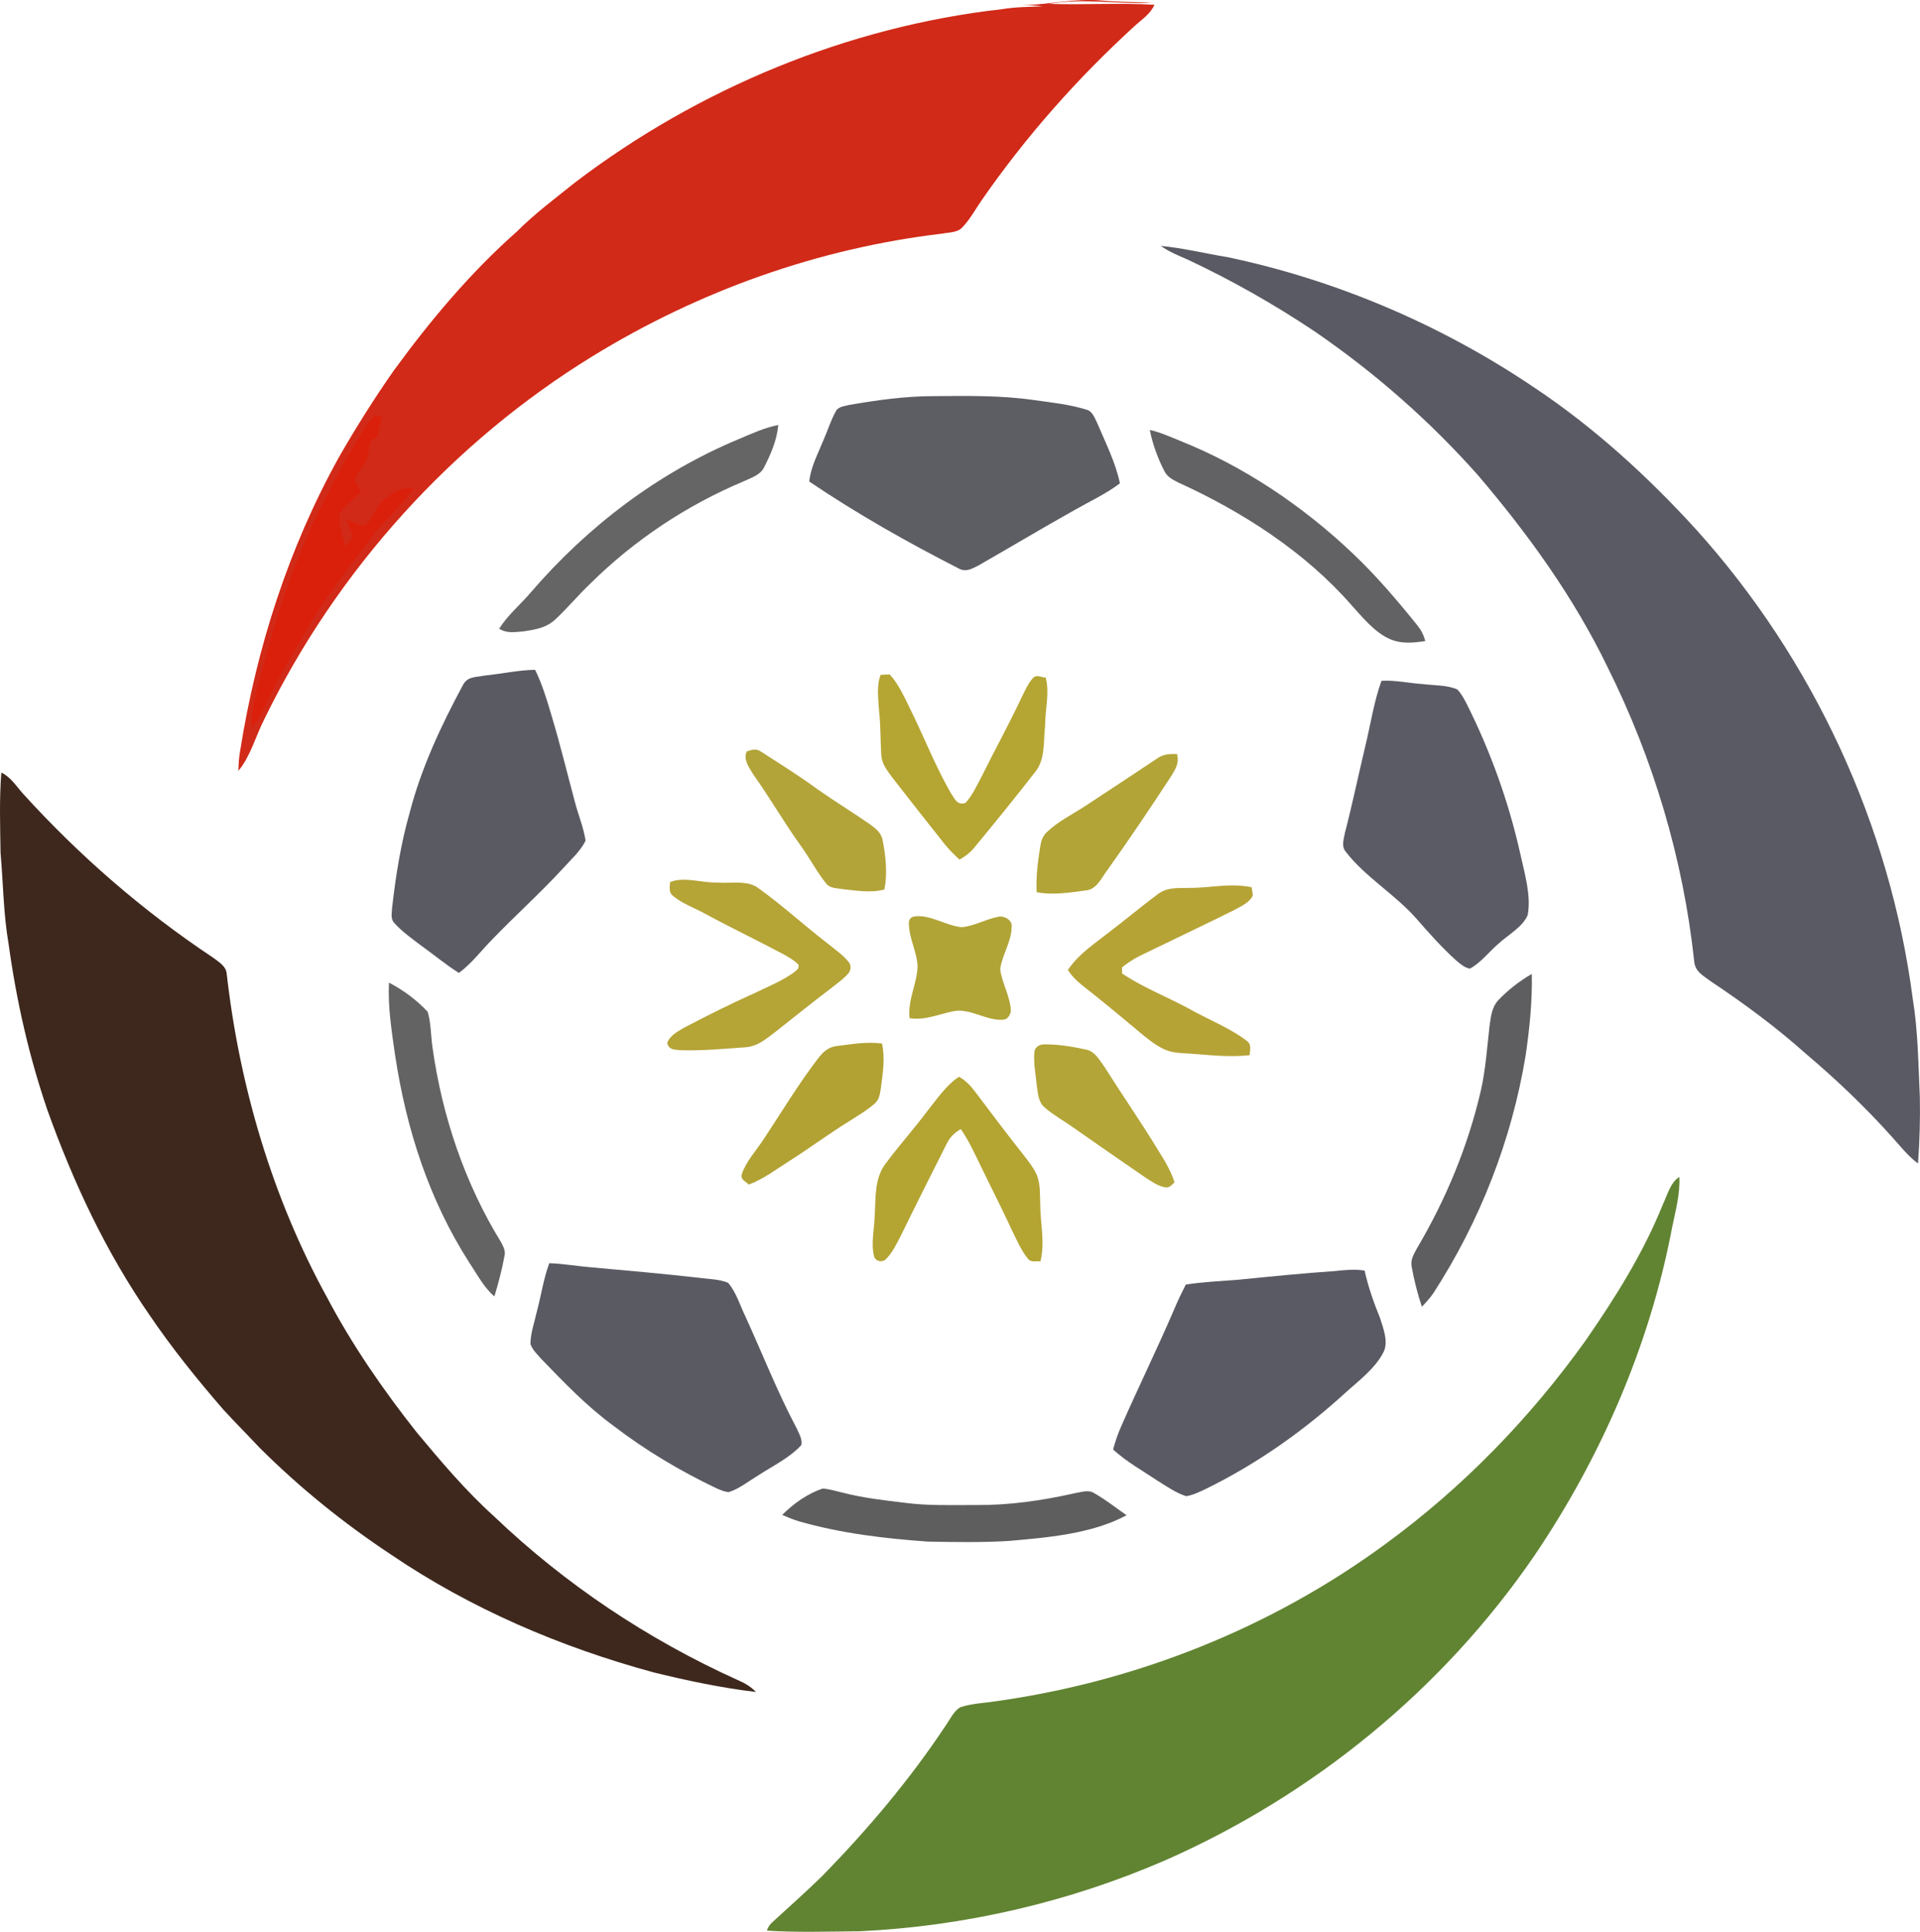 <svg xmlns="http://www.w3.org/2000/svg" viewBox="161.52 4.98 675.72 679.71"><path fill="#d12a18" d="M549.15 5.16c5.97.57 11.94.52 17.92.75-12.25.68-24.11-1.71-36.39.44 12.35.38 24.79-.41 37.14.31-1.51 3.32-4.24 4.96-6.83 7.33-20.12 18.36-38.27 38.81-53.81 61.19-2.3 3.27-4.26 7.04-7.07 9.89-1.61 1.77-4.81 1.68-7.03 2.12-43.53 5.13-85.53 20.13-122.86 43.03-49.62 30.44-90.06 75.28-115.57 127.58-3.11 6.03-4.94 13.27-9.23 18.41.04-2.4.2-4.79.63-7.16 5.77-36.14 16.97-71.16 34.76-103.22 6.01-10.47 12.47-20.74 19.41-30.63 12.76-17.47 26.97-34.43 43.23-48.76 6.38-6.41 13.54-11.7 20.57-17.35 43.43-33.01 95.91-54.78 150.2-60.89 4.71-.78 9.44-.79 14.2-.99-2.49-.37-4.98-.38-7.5-.39 9.93-.15 18.47-2.51 28.23-1.66Z"/><path fill="#5a5a64" d="M570.05 91.51c7.93.73 15.75 2.7 23.62 3.97 38.46 8.13 75.35 23.92 107.92 45.93 20.98 13.97 40.05 31.4 56.99 50.02 41.16 45.71 68.12 103.89 76.1 164.9 1.89 11.52 1.95 23.05 2.51 34.67.15 7.79-.07 15.58-.65 23.35-3.69-2.73-6.28-6.18-9.34-9.55-9.31-10.36-19.39-19.98-30.04-28.98-10.48-9.38-21.79-17.7-33.47-25.51-2.76-2.1-5.68-3.39-5.94-7.3-3.89-35.93-14.33-70.96-30.46-103.29-11.95-24.66-27.83-46.66-45.55-67.46-16.98-19.15-36.32-36.11-57.42-50.59-14.24-9.53-29.16-18-44.66-25.28-3.33-1.47-6.62-2.76-9.61-4.88Z"/><path fill="#5d5d64" d="M490 144.36c11.99-.08 23.52-.33 35.39 1.38 6.17.88 12.6 1.51 18.55 3.4 2.16.54 2.98 3.26 3.89 5.05 2.96 7.06 6.24 13.33 7.83 20.85-5.08 3.84-10.63 6.34-16.13 9.49-11.28 6.32-22.39 12.97-33.62 19.39-2.34 1.17-4.38 2.47-6.97 1.09-18.03-9.21-35.83-19.25-52.61-30.6.54-5.12 2.91-9.43 4.85-14.21 1.54-3.47 2.66-7.21 4.52-10.52.8-1.67 3.1-1.78 4.7-2.22 9.73-1.7 19.7-3.08 29.6-3.1Z"/><path fill="#da200b" d="M293.15 151.34c1.02.05 2.03.14 3.05.23-.94 2.28-1.47 4.17-1.46 6.65-.95.73-1.9 1.45-2.87 2.15-.61 2.82-.51 5.81-2.3 8.1-1.06 1.73-2.73 3.48-3.2 5.46.61 1.41 1.5 2.72 2.31 4.03-1.99 1.94-4.12 3.75-6.06 5.74-.8.92-1.76 1.73-1.64 3.05.22 3.52 1.14 7.03 1.89 10.47.88-.97 2.45-2.04 2.66-3.38-.41-2.14-1.43-4.21-2.22-6.23 2.05.88 4.23 2.11 6.47 2.3 2.91-1.93 3.82-6.32 6.4-8.72 3.22-2.69 6.37-5.03 10.8-4.26-4 6.15-9.98 10.75-14.38 16.65-8.32 11.02-17.33 22.19-23.88 34.24-5.13 8.67-10.09 17.37-14.38 26.49-1.17 2.49-2.59 4.78-4.24 6.97-.22-9.39 3.07-17.77 5.44-26.82 4.07-15.42 9.52-30.48 15.96-45.06 4.3-8.31 8.27-16.84 13.01-24.92 2.79-4.36 5.14-9.31 8.64-13.14Z"/><path fill="#656566" d="M435.44 154.51c-.51 5.32-2.61 10.25-5.04 14.96-1.3 2.68-4.6 3.64-7.12 4.85-20.1 8.43-38.48 20.66-53.98 35.98-4.29 4.05-8.04 8.64-12.36 12.65-3.16 2.96-6.99 3.54-11.11 4.18-3 .25-5.95.8-8.62-.93 3.08-4.95 7.44-8.42 11.15-12.82 19.99-23.22 44.78-42.07 73.12-53.89 4.6-1.94 9.02-4.01 13.96-4.98Z"/><path fill="#626264" d="M566.18 156.26c3.71.83 7.18 2.4 10.69 3.84 22.45 8.96 43.06 22.88 60.58 39.46 8.27 7.81 15.62 16.43 22.74 25.27 1.49 1.82 2.33 3.44 2.93 5.71-4.46.69-8.64 1.08-12.86-.89-5.26-2.48-9.26-7.55-13.12-11.77-16.3-18.69-38.47-32.91-60.9-43.11-2.01-1.04-3.89-1.91-4.95-4.05-2.26-4.4-4.18-9.59-5.11-14.46Z"/><path fill="#5a5a63" d="M349.85 240.65c2.51 5.13 4.14 10.55 5.75 16.02 3.05 10.07 5.5 20.28 8.24 30.43 1.16 4.54 3.08 9.03 3.76 13.65-1.77 3.73-5.27 6.78-8 9.84-7.99 8.69-16.78 16.55-24.96 25.05-3.91 3.99-7.09 8.31-11.62 11.67-4.53-2.86-8.6-6.25-12.95-9.38-3.35-2.54-7-5.05-9.78-8.21-1.43-1.41-.82-3.58-.77-5.37 1.29-11.3 3.07-22.59 6.21-33.53 4.02-15.55 11.01-30.48 18.6-44.59 1.58-3.31 4.49-2.89 7.62-3.54 5.97-.58 11.9-1.95 17.9-2.04Z"/><path fill="#b5a532" d="M474.65 242.29c3.24 3.49 5.32 8.38 7.44 12.63 4.71 9.59 8.68 19.75 14 29 1.45 2.01 2.19 4.6 5.25 3.55 2.42-2.65 4.01-6.2 5.69-9.35 4.64-9.34 9.69-18.49 14.12-27.93 1.07-2.17 2.13-4.56 3.71-6.42 1.33-1.68 2.88-.47 4.68-.38 1.44 5.42-.22 11.24-.21 16.97-.64 5.59.15 11.91-3.59 16.36-6.83 8.79-13.87 17.45-20.96 26.04-1.58 2.02-3.36 3.43-5.58 4.69-1.83-1.72-3.62-3.47-5.2-5.43-6.2-7.82-12.39-15.65-18.5-23.54-1.75-2.37-3.59-4.67-3.82-7.73-.34-5.25-.18-10.51-.8-15.75-.23-4.02-.95-8.78.58-12.58 1.06-.07 2.13-.11 3.19-.13Z"/><path fill="#5b5b66" d="M647.71 244.53c4.84-.32 9.81.87 14.66 1.15 3.88.5 8.39.28 11.99 1.87 1.38 1.33 2.34 3.2 3.24 4.88 8.44 16.79 14.83 34.5 18.94 52.84 1.48 6.78 3.92 14.75 2.64 21.64-1.68 4.19-6.99 7.05-10.22 10.05-3.32 2.8-6.28 6.79-10.11 8.83-1.81-.25-3.44-1.69-4.8-2.83-5.12-4.6-9.64-9.7-14.15-14.88-7.44-8.4-17.83-14.51-24.68-23.31-1.73-2.01-.77-4.4-.38-6.73 2.66-10.17 4.77-20.47 7.22-30.69 1.84-7.57 3-15.49 5.65-22.82Z"/><path fill="#b3a439" d="M429.51 269.53c6.64 4.3 13.39 8.48 19.76 13.18 5.92 4.13 12.06 7.93 18.02 12.01 2.15 1.6 4.27 2.98 4.85 5.8 1.11 5.78 1.76 11.61.65 17.44-4.81 1.28-9.95.37-14.86-.15-2.15-.41-4.25-.17-5.72-2.04-3.3-4.1-5.74-8.88-8.83-13.15-5.91-8.19-10.9-16.96-16.77-25.17-1.42-2.41-3.6-5.17-2.28-8.08 2.03-.65 3.27-1.15 5.18.16Z"/><path fill="#b2a436" d="M575.77 270.29c.79 3.02-.39 5.07-1.92 7.56-7.34 11.25-14.85 22.38-22.64 33.33-2.02 2.64-3.77 6.79-7.49 7.09-5.6.74-11.8 1.76-17.38.62-.18-4.68.22-9.28.95-13.9.46-2.65.48-5.13 2.56-7.11 3.83-3.82 9.19-6.38 13.7-9.37 8.43-5.51 16.87-11.11 25.26-16.69 2.19-1.54 4.37-1.6 6.96-1.53Z"/><path fill="#3e281d" d="M161.99 276.8c3.49 1.76 5.15 4.7 7.7 7.52 19.78 21.76 42.08 41.14 66.57 57.44 1.94 1.48 4.74 3.01 5.03 5.68 4.47 39.57 16.05 79 35.29 113.97 8.91 16.88 19.73 32.52 31.54 47.48 8.72 10.44 17.2 20.54 27.33 29.67 24.98 23.86 54.05 43.23 85.51 57.46 2.51 1.06 4.7 2.3 6.61 4.28-12.11-1.43-24.19-3.99-36.03-6.89-32.72-8.89-64.33-22.38-92.44-41.47-16.64-11.02-32.22-23.58-46.34-37.7-4.19-4.47-8.53-8.8-12.66-13.32-9.21-10.62-18.02-21.55-25.92-33.18-15.43-22.32-26.76-46.53-35.92-72.01-6.52-19-10.96-38.62-13.7-58.52-1.85-10.7-1.91-21.42-2.85-32.2-.13-9.38-.47-18.86.28-28.21Z"/><path fill="#b5a436" d="M397.35 315.34c4.9-2.01 11.39.32 16.64.17 4.56.41 10.71-.98 14.46 1.99 8.27 5.91 15.87 12.9 23.93 19.12 2.53 2.07 5.4 4.01 7.54 6.5 1.11 1.13 1.25 2.85.33 4.13-1.44 1.83-3.49 3.27-5.3 4.71-7 5.32-13.88 10.78-20.75 16.26-3.18 2.39-6.15 4.97-10.31 5.24-7.58.55-15.31 1.27-22.92 1.04-2.1-.26-4.06-.02-4.62-2.55.72-2.53 3.97-4.23 6.11-5.48 8.18-4.27 16.43-8.4 24.86-12.17 4.41-2.15 9.13-4.05 13.17-6.86 1.05-.96 2.42-1.38 2.03-3.06-1.46-1.51-3.46-2.64-5.28-3.65-9.11-4.86-18.44-9.3-27.52-14.23-3.8-2.1-8.42-3.66-11.65-6.58-1.22-1.02-.81-3.18-.72-4.58Z"/><path fill="#b6a336" d="M579.99 317.39c7.65.04 14.35-1.82 22.03-.22.16.94.3 1.89.4 2.84-.91 2.43-4.22 3.89-6.36 5.09-10.72 5.31-21.53 10.45-32.29 15.67a36.442 36.442 0 0 0-7.39 4.61c.03.72.04 1.42.05 2.12 7.58 5.07 16.29 8.39 24.28 12.79 6.38 3.55 13.49 6.35 19.34 10.71 2.12 1.43 1.33 3.07 1.31 5.23-6.94.78-13.49.02-20.39-.48-3.12-.25-6.4-.17-9.32-1.41-3.25-1.39-6.22-3.86-8.94-6.08-5.45-4.57-10.92-9.11-16.47-13.55-3.26-2.67-6.59-4.8-8.88-8.46 3.58-5.31 8.44-8.54 13.37-12.42 6.09-4.61 11.97-9.49 18.06-14.08 3.46-2.7 7.07-2.24 11.2-2.36Z"/><path fill="#b1a437" d="M483.37 327.43c5.39-.82 11.29 3.37 16.62 3.77 4.46-.38 8.79-2.96 13.1-3.7 2.01-.33 4.86 1.33 4.46 3.62.01 5.11-3.44 10.07-4.02 14.87.59 4.89 3.69 9.81 3.76 14.94-.35 1.25-1.15 2.74-2.61 2.82-5.64.62-11.97-4.23-17.65-2.95-5.3 1.05-9.83 3.26-15.41 2.42-.66-6.59 2.58-11.83 2.83-18.22-.16-4.94-3-9.89-3.05-14.86-.15-1.46.48-2.47 1.97-2.71Z"/><path fill="#5e5e60" d="M700.62 347.66c.2 9.62-.79 19.29-2.19 28.8-4.91 29.71-16.09 58.27-32.46 83.53-1.19 1.73-2.6 3.25-4.04 4.77-1.53-4.54-2.73-9.36-3.59-14.07-.48-2.52.74-4.37 1.86-6.49 10.2-17.24 17.91-35.84 22.46-55.37 1.72-7.57 2.21-15.16 3.08-22.84.5-3.29.74-6.56 3.11-9.11 3.41-3.6 7.48-6.74 11.77-9.22Z"/><path fill="#636364" d="M298.41 350.72c4.85 2.48 9.96 6.25 13.62 10.26 1.21 3.99 1.09 8.44 1.71 12.56 3.35 24.04 11.37 47.85 24.14 68.54.81 1.61 1.65 3 1.18 4.87-.87 4.78-2.15 9.52-3.54 14.18-3.69-3.09-6.08-7.81-8.81-11.84-14.24-22.22-22.22-47.1-26.15-73.08-1.2-8.52-2.57-16.84-2.15-25.49Z"/><path fill="#b2a233" d="M471.94 372.15c1.14 5.43.26 10.43-.43 15.84-.35 2.02-.52 3.9-2.19 5.31-2.85 2.52-6.29 4.46-9.48 6.52-6.94 4.33-13.51 9.2-20.4 13.59-4.76 2.98-9.06 6.35-14.38 8.36-1.19-1.22-3.12-1.73-2.43-3.8 1.56-4.52 5.28-8.46 7.86-12.47 6.14-9.3 12.09-19.17 18.92-28.1 1.77-2.29 3.64-4.06 6.66-4.38 5.19-.65 10.66-1.6 15.87-.87Z"/><path fill="#b3a537" d="M529.13 372.44c4.89-.04 9.87.79 14.64 1.85 3.13.57 4.91 3.96 6.62 6.34 6.33 10.01 13.09 19.72 19.22 29.86 2.13 3.33 4.03 6.71 5.28 10.47-.96.84-1.49 1.82-2.91 1.81-2.58-.2-5.14-2.1-7.3-3.44-8.5-5.82-16.96-11.7-25.4-17.61-3.3-2.35-6.95-4.35-10.02-7-2.37-1.93-2.44-4.99-2.86-7.78-.36-3.81-1.16-7.79-.87-11.62.15-1.91 1.78-2.94 3.6-2.88Z"/><path fill="#b4a432" d="M499.05 383.84c2.35 1.33 4.13 3.23 5.74 5.38 5.58 7.4 11.15 14.82 16.91 22.08 1.71 2.24 3.66 4.61 4.76 7.22 1.26 3.14 1.03 7.1 1.17 10.45.03 6.93 1.71 12.91.07 19.82-1.59-.18-3.43.52-4.47-1-2.44-3-4.01-6.81-5.71-10.26-3.46-7.49-7.24-14.81-10.82-22.24-2.18-4.46-4.19-8.94-7.03-13.04-2.46 1.44-3.77 2.77-5.07 5.34-5.36 10.67-10.73 21.3-15.97 32.02-1.51 2.91-3.09 6.28-5.48 8.56-1.41 1.14-3.65.58-4.07-1.36-1.06-4.54.21-9.78.29-14.44.39-6.23-.12-12.85 3.9-18.08 4.69-6.29 9.96-12.14 14.65-18.45 3.32-4.1 6.66-9.15 11.13-12Z"/><path fill="#618432" d="M752.54 419.09c.29 6.22-1.31 11.72-2.54 17.76-7.79 41.29-25.06 80.97-48.6 115.68-32.21 46.95-77.8 84.12-129.86 107.03-33.92 14.71-70.61 23.21-107.54 24.94-10.84.08-21.75.47-32.57-.22.33-1.15.96-2.14 1.91-2.97 5.88-5.43 11.91-10.72 17.63-16.33 15.94-16.32 30.63-33.69 43.27-52.71 1.54-2.13 2.98-5.42 5.37-6.65 3.97-1.27 8.35-1.43 12.47-2.07 49.36-6.9 96.92-25.81 137.1-55.37 27.19-19.86 50.83-44.22 70.41-71.59 10.52-15.21 20.28-30.72 27.2-47.94 1.51-3.13 2.65-7.71 5.75-9.56Z"/><path fill="#5a5a63" d="M354.83 449.45c5.09.17 10.1 1.08 15.18 1.48 12.57 1.12 25.12 2.24 37.67 3.66 3.28.45 7.03.44 10.09 1.75 2.82 3.25 4.2 7.96 6.08 11.82 5.98 13.05 11.2 26.46 17.91 39.11.79 1.77 2.28 4.19 1.77 6.17-4.1 4.5-10.28 7.44-15.34 10.77-3.29 1.97-6.59 4.67-10.27 5.79-1.59-.21-3.01-.81-4.46-1.46-12.74-6.1-24.86-13.31-36.07-21.92-9.4-6.86-17.34-15.19-25.44-23.57-1.35-1.54-3.1-3.21-3.75-5.18.01-3.81 1.44-7.7 2.25-11.41 1.52-5.63 2.34-11.56 4.38-17.01Z"/><path fill="#5a5a64" d="M641.78 452.04c1.29 5.83 3.22 11.24 5.45 16.75 1.19 3.77 3.17 8.74.94 12.41-2.78 5.24-8.25 9.46-12.63 13.35-14.84 13.62-31.56 25.47-49.68 34.32-2.16 1.04-4.47 2.14-6.84 2.55-3.59-1.1-6.89-3.44-10.06-5.41-5.5-3.68-10.85-6.6-15.7-11.02.74-2.72 1.62-5.38 2.76-7.96 6.16-14.04 12.98-27.89 19-41.98 1.17-2.76 2.47-5.45 3.84-8.11 6.14-.92 12.3-1.22 18.48-1.69 11.38-1.13 22.76-2.28 34.16-3.06 3.45-.38 6.83-.7 10.28-.15Z"/><path fill="#5e5e5e" d="M451.05 528.73c2.28.15 4.56.85 6.77 1.38 7.33 1.9 14.65 2.74 22.17 3.63 8.17 1.11 16.74.75 25.01.79 11.59.1 23.35-1.57 34.64-4.14 2.19-.32 4.93-1.39 6.91-.07 4.01 2.25 7.67 5.17 11.45 7.8-12.25 6.63-28.3 7.9-41.96 9.08-9.32.52-18.71.37-28.04.19-15.37-1.1-30.34-2.88-45.2-7.1-2.05-.62-4.03-1.42-5.99-2.28 3.95-3.98 8.91-7.51 14.24-9.28Z"/></svg>